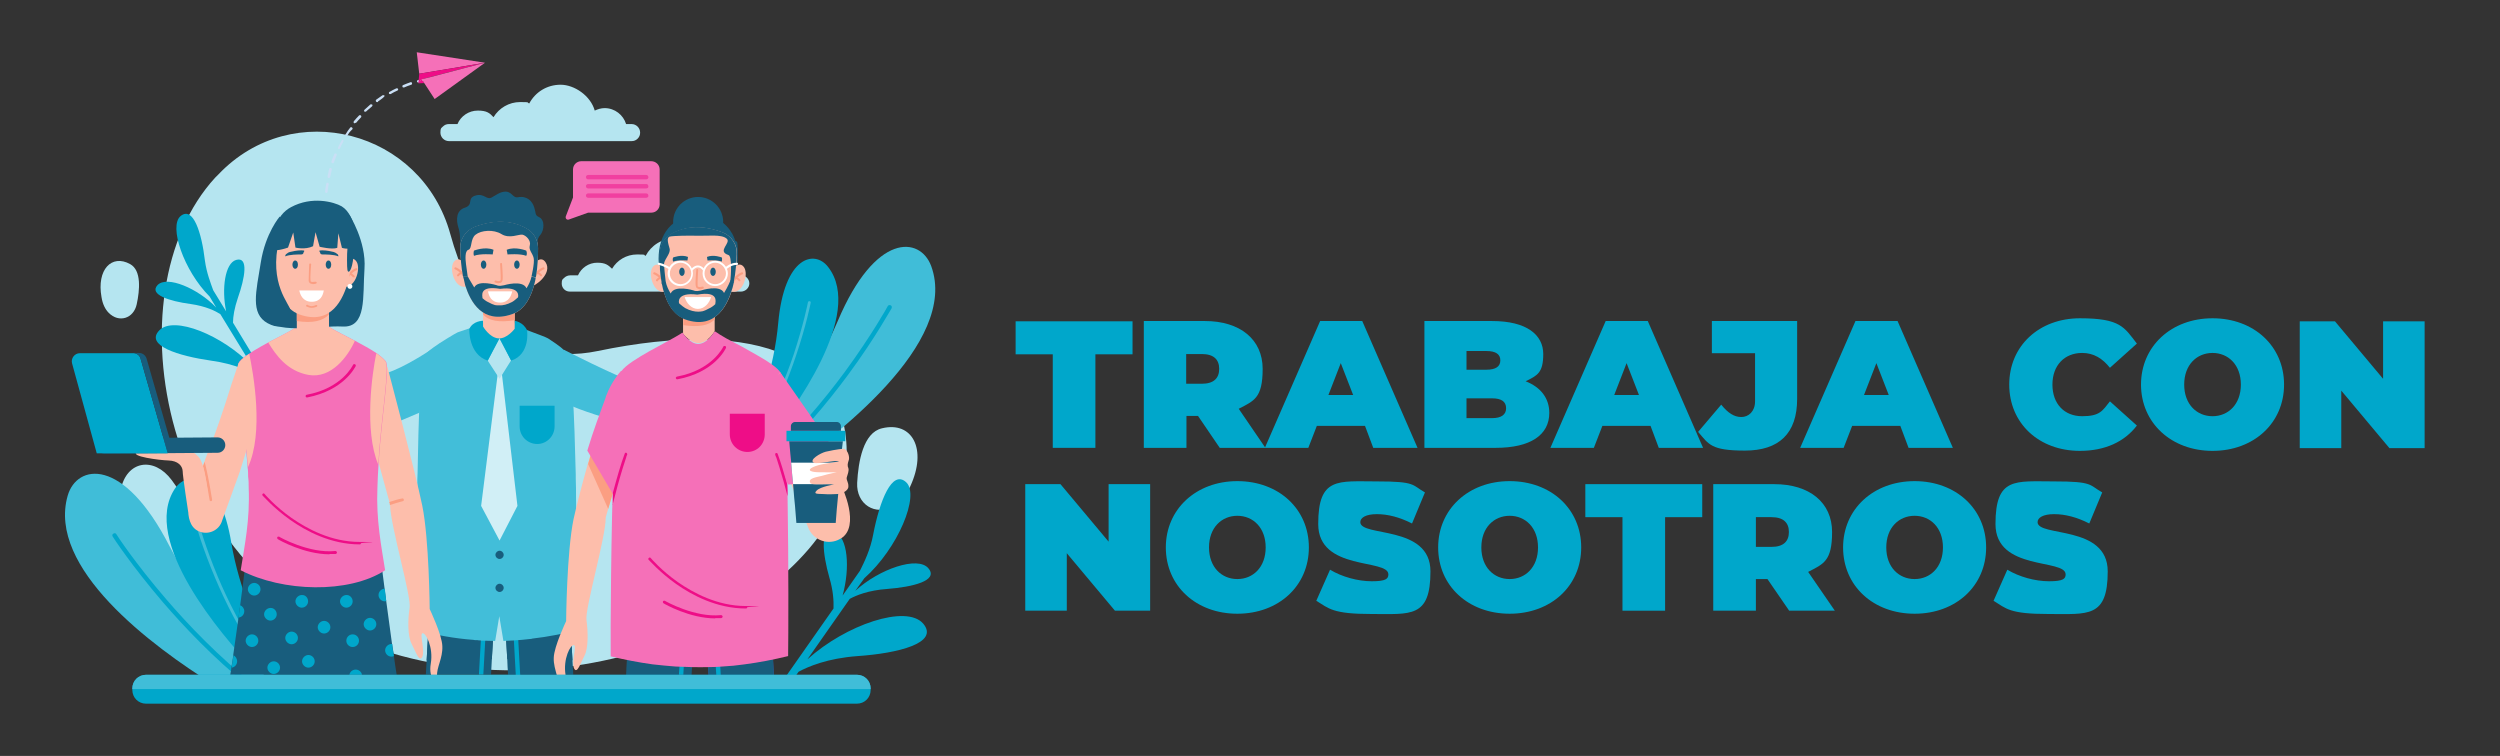<svg xmlns="http://www.w3.org/2000/svg" id="Capa_1" viewBox="0 0 908.8 274.8"><rect x="0" y="0" width="908.8" height="274.8" fill="#333333" stroke="none"/><defs><style>      .st0 {        fill: #ee0d87;      }      .st1 {        fill: #fff;      }      .st2 {        fill: #185d7d;      }      .st3 {        fill: #375bc7;      }      .st4 {        fill: #fb9e82;      }      .st5 {        fill: #b5e5f0;      }      .st6 {        fill: #42bed9;      }      .st7 {        fill: #f570b8;      }      .st8 {        fill: #00a7cb;      }      .st9 {        fill: #d1eff6;      }      .st10 {        fill: #fdbeab;      }      .st11 {        fill: #cadff5;      }      .st12 {        fill: #40bdd8;      }      .st13 {        opacity: .5;      }    </style></defs><g id="OBJECTS"><g><g><g><path class="st5" d="M163.7,85.1c-10.4-37.8-57.4-50-84.3-21.7-.4.4-.8.8-1.2,1.2-38.5,42-20.3,145.4,60.2,171.6,80.5,26.2,164.3-21.6,169-64.4,4.7-42.8-32.4-56.2-90.1-44.2-32.6,6.7-47.1-18.9-53.6-42.5h0Z"></path><path class="st5" d="M62.4,174.5c-6.5-8.7-16.4-7-18.5,3.5-.7,3.5-.6,7.8,1.2,13.2,6.7,20.5,20.3,26.2,27.2,13,4.3-8.1-3.4-21-9.9-29.7Z"></path><path class="st5" d="M311.6,175.5c-.4,7.8,6.6,12.3,13.3,8.4,2.2-1.3,4.3-3.5,6-7.1,6.3-13.6.7-23.8-10.3-21.1-6.8,1.6-8.6,12.1-9,19.8h0Z"></path><path class="st5" d="M49.7,110.6c-1.1,5.2-6.5,6.9-10.2,3.1-1.2-1.2-2.2-3.1-2.6-5.7-1.8-10,3.7-15.7,10.4-12,4.2,2.3,3.5,9.5,2.4,14.6Z"></path><path class="st5" d="M232.7,48.2c0,.9-.3,1.6-.9,2.2-.6.6-1.3.9-2.2.9h-66.4c-1.7,0-3.1-1.4-3.1-3.1s.3-1.6.9-2.2c.6-.6,1.3-.9,2.2-.9h3.1c1.2-2.9,4.1-4.9,7.4-4.9s4.3.9,5.7,2.4c2-3.3,5.6-5.5,9.7-5.5s2.2.2,3.3.5c2.2-4.1,6.4-6.8,11.4-6.8s10.9,4,12.4,9.4c1.1-.5,2.3-.9,3.6-.9,3.7,0,6.8,2.5,7.8,5.8h2c1.7,0,3.1,1.4,3.1,3.1Z"></path><path class="st5" d="M272.4,103c0,.8-.3,1.5-.9,2.1-.5.5-1.3.9-2.1.9h-62.3c-1.6,0-2.9-1.3-2.9-2.9s.3-1.5.9-2.1c.5-.5,1.3-.9,2.1-.9h2.9c1.2-2.7,3.9-4.6,7-4.6s4,.9,5.4,2.2c1.8-3.1,5.2-5.2,9.1-5.2s2.1.2,3.1.5c2-3.8,6-6.4,10.7-6.4s10.2,3.7,11.6,8.8c1-.5,2.2-.8,3.4-.8,3.5,0,6.4,2.3,7.3,5.5h1.9c1.4,0,2.8,1.3,2.8,2.9h0Z"></path></g><g><g><path class="st7" d="M239.8,61.6v12.7c0,1.7-1.4,3-3,3h-23l-7,2.5c-.7.3-1.4-.4-1.1-1.2l2.6-6.8v-10.2c0-1.7,1.4-3,3-3h25.4c1.7,0,3.1,1.3,3.1,3Z"></path><g class="st13"><path class="st0" d="M234.9,65.2h-21.1c-.5,0-.8-.4-.8-.8h0c0-.5.4-.8.8-.8h21.1c.5,0,.8.4.8.8h0c.1.4-.3.8-.8.8Z"></path><path class="st0" d="M234.9,68.5h-21.1c-.5,0-.8-.4-.8-.8h0c0-.5.4-.8.8-.8h21.1c.5,0,.8.4.8.8h0c.1.5-.3.8-.8.8Z"></path><path class="st0" d="M234.9,71.9h-21.1c-.5,0-.8-.4-.8-.8h0c0-.5.4-.8.8-.8h21.1c.5,0,.8.4.8.8h0c.1.4-.3.8-.8.8Z"></path></g></g><g><g><path class="st11" d="M151.9,30h.2c.8-.2,1.3-.3,1.3-.3.3,0,.4-.3.4-.5,0-.3-.3-.4-.5-.4,0,0-.5.1-1.4.3-.2.1-.4.3-.3.6,0,0,.2.3.3.3Z"></path><g><path class="st11" d="M124.8,51.5c-.4.8-.9,1.6-1.2,2.4,0,.2-.3.3-.5.3h0c-.2,0-.3-.4-.2-.6.4-.8.8-1.7,1.3-2.5,0-.2.4-.3.6-.2,0,0,.2.3,0,.6Z"></path><path class="st11" d="M122.4,56.4c-.3.8-.7,1.7-1,2.6,0,.2-.3.4-.6.3h0c-.2,0-.4-.3-.3-.6.3-.9.6-1.8,1-2.6,0-.2.4-.4.6-.3.3,0,.4.4.3.6Z"></path><path class="st11" d="M118.5,70.1c-.2,0-.4-.3-.3-.5,0-.9.3-1.9.4-2.8,0-.3.3-.4.5-.4.3,0,.4.3.4.5-.2.9-.3,1.8-.4,2.7,0,.4-.3.6-.6.5h0Z"></path><path class="st11" d="M120.3,61.1c.2,0,.4.3.3.6,0,.4-.2.8-.3,1.2,0,.5-.2,1-.3,1.4,0,.3-.3.4-.6.4h0c-.2,0-.4-.3-.3-.6,0-.5.2-1,.3-1.5,0-.4.2-.8.3-1.3,0-.2.4-.3.6-.2h0Z"></path><path class="st11" d="M126.2,49.1c0,.2-.3.3-.5.2h0c-.2,0-.3-.4,0-.6.5-.8,1-1.6,1.6-2.3.2-.2.4-.3.7,0,.2.2.3.4,0,.7-.7.6-1.3,1.4-1.7,2.2v-.2Z"></path><path class="st11" d="M149.5,30.8c-.9.3-1.7.6-2.6,1h-.3c-.1,0-.3-.1-.3-.3-.1-.2,0-.5.3-.6.9-.4,1.8-.7,2.6-1,.2-.1.5,0,.6.3,0,.3,0,.5-.3.6Z"></path><path class="st11" d="M142,34.2h-.3c-.1,0-.2,0-.3-.2s0-.5.2-.6c.8-.5,1.7-.9,2.5-1.3.2,0,.5,0,.6.2s0,.5-.2.6c-.9.4-1.7.8-2.5,1.3Z"></path><path class="st11" d="M133.1,40.6h-.6c-.2-.2-.2-.5,0-.7.7-.6,1.4-1.3,2.1-1.9.2-.2.5,0,.7,0,.2.2.1.5-.1.7-.7.6-1.4,1.2-2.1,1.8h0Z"></path><path class="st11" d="M137.4,37.1h-.4c0,0-.2,0-.3-.2-.2-.2-.1-.5.1-.7.8-.5,1.5-1.1,2.3-1.6h.6c.1.2.1.5-.1.6-.7.7-1.5,1.2-2.2,1.7v.2Z"></path><path class="st11" d="M129.4,44.6c-.1,0-.3.2-.5.2h-.2c-.2-.2-.2-.5-.1-.7.6-.7,1.2-1.4,1.9-2.1.2-.2.5-.2.7,0s.2.5,0,.7c-.6.6-1.2,1.3-1.8,2h0Z"></path></g></g><g><polygon class="st7" points="152.4 26.8 151.5 19 176.3 22.8 152.4 26.8"></polygon><polygon class="st0" points="176.3 22.8 153.4 28.8 153.3 28.8 152.1 30.3 152.4 26.8 176.3 22.8"></polygon><polygon class="st0" points="152.1 30.3 154.2 30.2 153.3 28.8 152.1 30.3"></polygon><polygon class="st7" points="156.2 28.1 153.3 28.8 158 36 176.3 22.8 156.2 28.1"></polygon></g></g></g><g><g><path class="st12" d="M99.8,249.3c-8.8-8.9-26.7-28.6-38.2-50.8-16.8-32.8-33.7-29.8-37-18.3-7.5,26.2,30.1,54.4,53.7,69.1h21.5Z"></path><path class="st8" d="M92.8,249.3c-13.3-10.5-24.6-22.4-32.4-31.5-11.3-13.1-18.1-23.5-18.1-23.6-.2-.4-.7-.5-1.1-.2-.4.2-.5.7-.2,1.1,0,.1,6.9,10.6,18.2,23.8,7.6,8.8,18.3,20.2,31.1,30.5h2.5Z"></path></g><g><path class="st8" d="M98.3,238.5c-3.9-7.9-11.4-24.3-14.2-41.1-4.1-25.1-15.8-26.7-20.5-19.8-12.7,19,17.7,54,27.4,64.3,0,0,7.3-3.4,7.3-3.4Z"></path><path class="st12" d="M95.6,239.7c-7.4-10.4-12.9-21.7-16.4-30-4.6-11-6.9-19.3-6.9-19.4,0-.3-.4-.5-.7-.4-.3.1-.5.4-.4.7,0,.1,2.3,8.4,7,19.5,3.5,8.3,9,19.6,16.4,30l1-.4h0Z"></path></g><g><path class="st12" d="M271.1,168.8c7.5-8.8,23.8-29.4,33.4-52,13.7-32.5,30-30.9,34-20.1,10.3,28-35.5,62.7-54.6,75.7l-12.8-3.6h0Z"></path><path class="st8" d="M275.6,170.1c13.2-11.6,24.1-24.9,31.5-34.9,9.8-13.4,15.6-23.8,15.6-23.9.2-.4.7-.5,1.1-.3s.5.7.3,1.1c-.1,0-5.8,10.6-15.7,24-7.3,9.9-18,23-31,34.5l-1.8-.5Z"></path></g><g><path class="st8" d="M272.3,157.7c3.2-7.8,9.2-24.1,10.6-40.3,2.2-24.3,13.2-26.7,18.1-20.4,13.5,17.2-13.1,52.8-21.6,63.4l-7.1-2.7Z"></path><path class="st12" d="M275,158.7c6.3-10.5,10.7-21.6,13.5-29.8,3.6-10.9,5.2-18.9,5.2-19,.1-.3.3-.5.6-.4.3,0,.5.3.4.6,0,0-1.6,8.2-5.3,19.1-2.7,8.2-7.2,19.4-13.5,29.9l-.9-.4h0Z"></path></g><path class="st8" d="M317.4,194.4c2.4-12.5,6.9-23.8,12-19.1s-3,24.1-15.2,34.9l-3.3,4.6c8.7-8,22.8-12.8,26.6-8.2,3.8,4.5-5.8,6.8-15,7.5-7,.5-11.4,2.4-13.6,3.6l-15.4,22c13.9-12.6,36-20.1,42.1-13,6,7.1-9.3,10.8-23.8,11.8-11,.8-18,3.8-21.5,5.7l-3.1,4.4c-.8-.4-1.7-.8-2.5-1.3l18.3-26.1c.1-2.7-.1-6.5-1.5-11.2-2.5-8.8-3.6-18.7,1.9-16.6,4.8,1.8,5.7,13,2.9,23.1l6.3-9c1.6-3.2,3.8-7.7,4.8-13.1h0Z"></path><path class="st8" d="M74.5,94.8c-1.2-10.3-4.3-19.9-8.8-16.3s1.1,19.9,10.5,29.3l2.4,4c-6.7-7-17.9-11.7-21.3-8.2-3.3,3.5,4.4,5.9,11.9,6.9,5.7.8,9.2,2.6,10.9,3.7l11.5,18.8c-10.6-11.1-28.4-18.4-33.7-12.9s7,9.3,18.8,11c8.9,1.2,14.5,4.1,17.2,5.8l2.3,3.7c.7-.3,1.4-.6,2.1-.9l-13.6-22.4c0-2.2.5-5.3,1.8-9.1,2.5-7.1,4-15.1-.7-13.7-4,1.2-5.3,10.4-3.6,18.7l-4.7-7.7c-.9-2.5-2.4-6.3-3-10.7h0Z"></path></g><g><g><path class="st2" d="M178.5,245.3c.1-2,.2-3.9.3-5.7.4-7.2.7-12.2.7-12.2h-2.8c0-.1-1.6-.2-1.6-.2l-19.2-.9s-.4,5.5-.8,13.6c-.1,1.7-.2,3.4-.3,5.3h23.7Z"></path><path class="st2" d="M176.7,227.3h2.8c0,.1-.3,5-.7,12.3-7.4.6-15.5.9-23.7.4.4-8.1.8-13.6.8-13.6l19.2.9h1.6,0Z"></path><path class="st8" d="M175.7,245.3c.4-7.7.8-14.3,1-18h-1.6c-.2,3.5-.6,10.2-1,17.9h1.6Z"></path></g><g><path class="st2" d="M184.7,245.3h23.7c-.1-1.8-.2-3.6-.3-5.3-.4-8.1-.8-13.6-.8-13.6l-19.2.9h-1.6c0,.1-2.8.2-2.8.2,0,0,.3,4.9.7,12.2,0,1.7.2,3.6.3,5.6h0Z"></path><path class="st2" d="M186.5,227.3h-2.8c0,.1.3,5,.7,12.3,7.4.6,15.5.9,23.7.4-.4-8.1-.8-13.6-.8-13.6l-19.2.9h-1.6,0Z"></path><path class="st8" d="M189.1,245.3c-.4-7.7-.8-14.4-1-18h-1.6c.2,3.7.6,10.3,1,18.1h1.6Z"></path></g><g><path class="st6" d="M210,223.7v5.3c-5.4,1.4-10.8,2.5-16.2,3.1-.1,0-.3,0-.4.1-.2,0-.5.1-.7.1h-.2c-.9.1-1.9.2-2.8.3-1.9.2-4.8.3-6.7.4l-1.5-9-1.5,9c-1.1,0-3.1-.1-4.2-.1s-.8,0-1.2-.1c-.4,0-.7,0-1.1-.1h-.5c-.3,0-.6,0-.9-.1-6.8-.5-13.6-1.7-20.4-3.6,0-2.7-.1-8.1-.1-15.2v-1.2c0-7.8,0-17.3.1-27.1v-9.3c0-1.4,0-2.8.1-4.2.3-19.5,1-37.4,2.2-41.9.1-.4.2-.7.4-.9.1-.2.3-.4.5-.6.2-.3.5-.5.8-.8,2.1-1.9,5.7-4.1,9.4-6.3.4-.2.9-.5,1.3-.7.1,0,10-3.4,10-3.4l10.4.7c1.2.7,11,4.1,12.2,4.8.4.2.7.4,1.1.7,2.8,1.8,5.2,3.6,6.3,5.2,1.5,2.2,2.4,22.1,2.9,43.7v1.5c.1,2.3.1,4.6.1,6.9s.1,4.5.1,6.8c.1,3.7.1,7.3.2,10.8v1.2c0,3.4.1,6.7.1,9.7v1.2c0,4.6.1,8.6.1,11.9h0v1.2h0Z"></path><g><g><polygon class="st9" points="182.1 133 188.1 183.9 181.6 196.5 174.9 183.9 181.3 133 182.1 133"></polygon><polygon class="st5" points="185.8 131 181.6 137.7 177.3 131.1 181.5 122.9 185.8 131"></polygon></g><path class="st8" d="M175.6,116.6s-3.7,0-5,3c0,0-.4,9.2,6.7,11.5l4.3-8.1c-.1,0-5.4-1.7-6-6.4Z"></path><path class="st8" d="M187.1,116.6s3.2.5,4.5,3.5c0,0,1.3,8.7-5.8,11l-4.2-8.1c-.1,0,4.9-1.7,5.5-6.4Z"></path></g><path class="st2" d="M183.1,201.7c0,.8-.7,1.5-1.5,1.5s-1.5-.7-1.5-1.5.7-1.5,1.5-1.5,1.5.7,1.5,1.5Z"></path><path class="st2" d="M183.1,213.7c0,.8-.7,1.5-1.5,1.5s-1.5-.7-1.5-1.5.7-1.5,1.5-1.5,1.5.7,1.5,1.5Z"></path><path class="st8" d="M195.3,161.4h0c-3.5,0-6.4-2.8-6.4-6.4v-7.5h12.7v7.5c0,3.5-2.8,6.4-6.3,6.4Z"></path></g><g><path class="st2" d="M167.3,91s.2-5.5-.5-7.7c-1.3-3.9-.7-6.9,2.2-7.8,3.3-1.1.6-3.4,3.8-4.4s4,1.7,5.9.7,2.6-1.8,4.5-2.1c2.9-.4,3.1,2.4,5.1,2,3.4-.6,5.2,1.5,5.9,3.7s.2,2.8,1.7,3.5c2.3,1,1.9,4.8.6,6.4-1.3,1.6-1.1,2.2-1.1,4.8.1,2.5-28.1.9-28.1.9h0Z"></path><g><path class="st10" d="M194.1,95.9s2.4-3.2,4.2-.6c2.8,4.2-4.2,9.1-5.2,8.7l1-8.1Z"></path><path class="st4" d="M194.1,101.6c.2,0,.3,0,.4-.3.7-2.4,3.2-3.4,3.2-3.4.2,0,.3-.3.2-.5s-.3-.3-.5-.2c-.1,0-2.9,1.1-3.7,3.9-.1.2.1.4.3.5h.1Z"></path><path class="st4" d="M196.7,100.4h.2c.2,0,.2-.3.1-.5,0,0-.5-.7-1.4-1.1-.2,0-.4,0-.5.2s0,.4.2.5c.7.3,1.1.8,1.1.9h.3,0Z"></path></g><g><path class="st10" d="M169.1,95.9s-2.4-3.2-4.2-.6c-1.8,2.7.7,10.6,5.2,8.7l-1-8.1Z"></path><path class="st4" d="M169,101.6c-.2,0-.3,0-.4-.3-.7-2.4-3.2-3.4-3.2-3.4-.2,0-.3-.3-.2-.5s.3-.3.5-.2c.1,0,2.9,1.1,3.7,3.9.1.2-.1.4-.3.5h-.1Z"></path><path class="st4" d="M166.5,100.4h-.2c-.2,0-.2-.3-.1-.5,0,0,.5-.7,1.4-1.1.2,0,.4,0,.5.2s0,.4-.2.5c-.7.3-1.1.8-1.1.9h-.3,0Z"></path></g><path class="st10" d="M175.6,110.8v7.9s2.3,4,5.5,4.3,6-3.5,6-3.5v-8.1s-11.5-.6-11.5-.6Z"></path><path class="st4" d="M175.6,110.8v3.5c2.1,2.4,5.9,3,11.5,2.1v-5.1l-11.5-.5Z"></path><path class="st10" d="M167.3,90.5c.1,3.1.4,6.9,1,9.9h0c.1.7.3,1.4.5,2.1.1.4.2.8.3,1.2,1.9,5.9,6.2,14.3,17.1,10.5,4.6-1.6,7-6.4,8.2-11.5.1-.3.1-.6.2-.9,0-.2.1-.4.1-.6v-.3h.1c.7-3.9.8-7.9.8-10.8-.1-2.9-1.6-5.6-4.2-7-6.8-3.9-14.1-2.4-18.8-.6-3.4,1.4-5.5,4.6-5.3,8.1h0Z"></path><path class="st2" d="M168.3,100.4h0c.1.3.5,1.7.8,3.3,1.9,5.9,6.2,14.3,17.1,10.5,4.6-1.6,7-6.4,8.2-11.5.1-.3.1-.6.2-.9,0-.2.1-.4.1-.6v-.3h.1l-1.6-.3c-.3,1.5-1,2.9-1.8,4.2-1.4-3.2-8.2-1.1-8.2-1.1h0c-.4,0-.8.2-1.3.2s-.9,0-1.3-.2c0,0-6.8-2.2-8.2.8-1.4-2.2-2.4-4.1-2.4-4.1h-1.7ZM181.8,105c7.8-1,6.5,3.1,6.5,3.1-.9.8-1.6,1.4-2.2,1.7-1.7.9-3.4,1.3-4.6,1.2-1.2,0-1.5.2-4.5-1.4-.5-.3-1.1-.7-1.6-1.2h0c0-.8-1.4-4.7,6.4-3.4h0Z"></path><path class="st2" d="M174.8,96.2c0,.8.4,1.5,1,1.5s1-.7,1-1.5-.4-1.5-1-1.5-1,.7-1,1.5Z"></path><path class="st2" d="M186.9,96.2c0,.8.4,1.5,1,1.5s1-.7,1-1.5-.4-1.5-1-1.5-1,.7-1,1.5Z"></path><path class="st2" d="M172.3,91.1s4-1.6,7.1-.3l-.3,1.7s-4.5-.4-6.8.5c-.2-.6-.2-1.2,0-1.9Z"></path><path class="st2" d="M191.3,91.1s-4-1.6-7.1-.3l.3,1.7s4.6-.4,6.8.5c.3-.5.3-1.2,0-1.9Z"></path><path class="st4" d="M181.4,103c-.6,0-1.3-.2-1.4-.3-.2,0-.3-.3-.2-.5s.3-.3.5-.2c.3,0,1.1.4,1.5,0,.1,0,.2,0,.2-.3.1-1.3-.2-5.7-.2-5.7,0-.2.1-.4.3-.4s.4,0,.4.3.4,4.5.2,5.9c-.1.5-.3.8-.5.9-.2.2-.5.2-.8.2h0Z"></path><path class="st1" d="M186.2,105.9c-.3,1.4-1.2,4.1-4.4,4.1s-4.1-2.4-4.4-4.1h8.8,0Z"></path><path class="st2" d="M167.3,90.5c.1,3.1.4,6.9,1,9.9h1.7s-.4-2.7-.6-4.4c-.2-1.7-.5-4.8.9-5.2,1.4-.4.6-4,2.6-5.5,2-1.6,6.5-2,9.4-.2s6.3,0,7.6.2c1.4.3,3.2,2.2,2.7,3.9-.5,1.7,1,2.8,1.4,4.6.4,1.8-.8,6.7-.8,6.7l1.6.3c.7-3.9.8-7.9.8-10.8-.1-2.9-1.6-5.6-4.2-7-6.8-3.9-14.1-2.4-18.8-.6-3.4,1.4-5.5,4.6-5.3,8.1h0Z"></path></g><path class="st6" d="M156.7,127.1s-9.8,6.6-16.2,8.5l4.2,17.7s.6-.2,7.8-3.3l4.2-22.9Z"></path><path class="st6" d="M204.9,127.1s18.8,9.6,25.1,11.6c-2.4,4.4-4,8.4-6,14.3,0,0-9-2.4-16.2-5.4l-2.9-20.5h0Z"></path></g><g><g><g><path class="st3" d="M281.3,245.4c-.3-6.6-.6-10.9-.6-10.9l-19.3.9h-1.6c0,.1-2.8.2-2.8.2,0,0,.2,3.9.6,9.8h23.7,0Z"></path><path class="st2" d="M281.3,245.4c-.3-6.6-.6-10.9-.6-10.9l-19.3.9h-1.6c0,.1-2.8.2-2.8.2,0,0,.2,3.9.6,9.8h23.7,0Z"></path><path class="st8" d="M262,245.4c-.2-4.2-.4-7.7-.6-10h-1.6c.1,2.4.3,5.9.6,10.1h1.6Z"></path></g><g><path class="st2" d="M251.4,245.4c.3-5.9.6-9.8.6-9.8h-3.1c0-.1-1.6-.2-1.6-.2l-19.1-.8s-.2,3.3-.5,8.5c0,.7-.1,1.5-.1,2.3h23.8Z"></path><path class="st8" d="M248.4,245.4c.2-4.2.4-7.7.6-10h-1.6c-.1,2.2-.3,5.7-.6,9.9h1.6Z"></path></g><g><path class="st2" d="M239.4,94.1c0,8.7,5.4,14.7,14,14.7s14.8-6.4,14.8-15.1-.4-4.6-1.1-6.6c0,0-.1-.2-.1-.4-.1-.2-.2-.5-.3-.7-.2-.3-.3-.7-.5-1-2.3-4.1-6.3-6.7-11.8-6.7-10.5,0-15,7.1-15,15.8h0Z"></path><path class="st2" d="M244.7,80.7c0,5,4.1,9.1,9.1,9.1s9.1-4.1,9.1-9.1-4.1-9.1-9.1-9.1-9.1,4-9.1,9.1h0Z"></path><g><path class="st10" d="M241.4,97.8s-2.4-3.2-4.2-.6c-1.8,2.7.7,10.5,5.1,8.6l-.9-8h0Z"></path><path class="st4" d="M241.3,103.4c-.2,0-.3,0-.4-.3-.7-2.4-3.2-3.4-3.2-3.4-.2,0-.3-.3-.2-.5s.3-.3.5-.2c.1,0,2.9,1.1,3.7,3.9.1.2-.1.4-.3.5h-.1Z"></path><path class="st4" d="M238.8,102.2c0,0-.1,0-.2,0-.2,0-.2-.3-.1-.5,0,0,.5-.7,1.4-1.1.2,0,.4,0,.5.2s0,.4-.2.5c-.7.3-1.1.8-1.1.8,0,.2-.2.2-.3.2h0Z"></path></g><g><path class="st10" d="M266.3,97.8s2.4-3.2,4.2-.6c1.8,2.7-.7,10.5-5.1,8.6l.9-8Z"></path><path class="st4" d="M266.3,103.4c.2,0,.3,0,.4-.3.7-2.4,3.2-3.4,3.2-3.4.2,0,.3-.3.2-.5-.1-.2-.3-.3-.5-.2-.1,0-2.9,1.1-3.7,3.9-.1.2.1.4.3.5h.1Z"></path><path class="st4" d="M268.8,102.2c0,0,.1,0,.2,0,.2,0,.2-.3.1-.5,0,0-.5-.7-1.4-1.1-.2,0-.4,0-.5.2s0,.4.2.5c.7.3,1.1.8,1.1.8,0,.2.2.2.3.2h0Z"></path></g><path class="st10" d="M259.8,112.6v7.8s-2.3,4-5.5,4.3c-3.2.3-6-3.4-6-3.4v-8.1s11.5-.6,11.5-.6Z"></path><path class="st4" d="M259.8,112.6v3.5c-2.1,2.3-5.9,2.9-11.4,2.1v-5l11.4-.6Z"></path><path class="st10" d="M239.9,94.4v2.8h0v.7c.1,1.5.3,3.1.6,4.7h0c0,.4.1.6.2.9,1.1,5.5,3.5,10.7,8.4,12.5,11.5,4.1,15.6-5.8,17.3-11.5.1-.5.3-1.1.4-1.7,0,0,.1-.3.1-.4h0c.6-3.1.9-6.8,1-9.8h0c.2-3.6-1.9-6.8-5.2-8.1-4.7-1.8-11.9-3.3-18.7.6-2.5,1.4-4.1,4.1-4.1,7v2.3h0Z"></path><path class="st2" d="M240.5,102.7h0c1.1,5.9,3.4,11.5,8.5,13.4,11.5,4.1,15.6-5.8,17.3-11.5.2-.6.3-1.4.5-2.1h0l-1.2-.7s-1,2.5-2.4,4.7c-1.4-3.2-8.4-.9-8.4-.9-.4,0-.9.2-1.3.2s-.9,0-1.3-.2h0s-7-2.2-8.4,1.1c-.8-1.3-1.5-2.8-1.8-4.3l-1.5.3h0ZM253.5,107.1c7.9-1.4,6.6,2.6,6.5,3.5h0c-.5.5-1.1.9-1.6,1.2-3.1,1.7-3.4,1.4-4.6,1.5-1.2,0-2.9-.3-4.7-1.3-.5-.3-1.3-.9-2.2-1.7-.1,0-1.3-4.2,6.6-3.2Z"></path><path class="st2" d="M248.9,98.8c0,.8-.4,1.5-1,1.5s-1-.7-1-1.5.4-1.5,1-1.5,1,.7,1,1.5Z"></path><path class="st2" d="M260.2,98.8c0,.8-.4,1.5-1,1.5s-1-.7-1-1.5.4-1.5,1-1.5,1,.7,1,1.5Z"></path><path class="st2" d="M262.4,93.6s-3-1.2-5.4-.2l.2,1.3s3.4-.3,5.2.4c0-.5.2-1,0-1.5h0Z"></path><path class="st2" d="M244.7,93.6s3-1.2,5.4-.2l-.2,1.3s-3.4-.3-5.2.4c-.2-.5-.2-1,0-1.5Z"></path><path class="st4" d="M254.3,105.2c.6,0,1.2-.2,1.3-.3.2,0,.3-.3.2-.5s-.3-.3-.5-.2c-.3,0-1.1.3-1.5,0-.1,0-.2,0-.2-.3-.1-1.3.2-5.6.2-5.7,0-.2-.1-.4-.3-.4s-.4,0-.4.3-.4,4.5-.2,5.8c.1.5.3.8.5.9.3.2.6.3.9.3h0Z"></path><path class="st1" d="M248.9,108c.6,2.1,2.4,4.3,4.8,4.3s4.2-2.2,4.8-4.3h-9.6Z"></path><path class="st2" d="M239.9,94.4v2.8h0v.7c.1,1.5.3,3.1.6,4.7h0c0,.4.1.6.2.9l1.3-1c-.1-.8-.7-6.3-.6-6.8.4-1.8,2.5-3.7,2-5.4-.5-1.7-1.2-4,.1-4.3s6.9-.4,10.3-.3,8.4-.6,10.3,1c2,1.5-3.7,4.6.7,6,1.4.4.9,7.7.7,9.4l1.2.6s.1-.3.1-.4h0c.6-3.1.9-6.8,1-9.8h0c.2-3.6-1.9-6.8-5.2-8.1-4.7-1.8-11.9-3.3-18.7.6-2.5,1.4-4.1,4.1-4.1,7v2.4h0Z"></path></g><g><path class="st7" d="M260,120.5c1,.7,2.2,1.5,4,2.5s1.9,1,3,1.6c1.6.8,3.3,1.7,5,2.7h0c2.5,1.4,5,2.8,7,4.1s3.7,2.6,4.5,3.7c1.2,1.6,1.9,12,2.4,25.6,0,.5,0,1,.1,1.5v1.7c0,1.5.1,3.1.1,4.7v1.8c0,2,.1,3.9.1,6s.1,2.8.1,4.2c.4,24.3.3,50.7.2,57.9-5.3,1.3-10.5,2.3-15.8,3h0c-1.4.2-2.7.3-4.1.5-.5,0-.9.1-1.4.1-2.5.2-4.9.4-7.4.4-4.1.1-8.1,0-12.2-.2-2.8-.2-5.6-.5-8.4-.8-5.1-.7-10.2-1.7-15.2-2.9-.1-8.6.1-45.1,1.1-72.5v-1.3c.6-15.8,1.5-28.2,2.8-29.9,1.5-2.1,5.7-4.7,10.1-7.2,1.8-1,3.6-2,5.3-2.9,2.8-1.5,5.3-2.9,6.8-3.9h0s2.8,4.4,6,4.1c2.9-.2,5.1-3.7,5.5-4.3l.4-.2h0Z"></path><path class="st0" d="M271.1,221.2h0c-10.6,0-19.6-4.9-25.3-8.9-6.2-4.4-9.9-8.8-10-8.8-.2-.2-.2-.5.1-.7.2-.2.5-.2.7.1,0,0,3.7,4.4,9.8,8.7,5.6,3.9,14.4,8.7,24.7,8.7s.5.2.5.5-.2.4-.5.4Z"></path><path class="st0" d="M260,224.8c-9.2,0-18.4-5.2-18.8-5.5-.2-.1-.3-.5-.2-.7s.5-.3.7-.2c.1.1,10.9,6.2,20.4,5.2.3,0,.5.2.6.5,0,.3-.2.5-.5.6h-2.2Z"></path><path class="st0" d="M246.2,137.9c-.2,0-.5-.2-.5-.4-.1-.3.1-.5.4-.6,12.9-2.4,16.8-10.8,16.8-10.8.1-.3.4-.4.7-.3.3,0,.4.4.3.7-.2.4-4.2,8.9-17.7,11.4.1,0,0,0,0,0h0Z"></path><path class="st0" d="M271.7,164.3h0c-3.5,0-6.4-2.8-6.4-6.4v-7.5h12.7v7.5c0,3.6-2.8,6.4-6.3,6.4h0Z"></path></g><g><g><path class="st10" d="M205.6,245.4h0c-1-5.9,1.8-11.1,3-10.9,1.2.2-1,6.3.1,8.5s2.4-2.1,3.8-4.7c1.4-2.7,1.3-8.6.7-12.9-.6-4.2,7-29.9,7-37.3l.9-3.2,3.4-11.5,5.3-18.1s-3.2-13.7-8.6-12.5c0,0-2.9,9.5-5.9,20.3-.5,1.8-1,3.7-1.6,5.5-2.2,7.8-4.2,15.5-5.2,20.1-2.5,12.1-2.7,37.1-2.7,37.1,0,0-4.4,9.2-4.5,13.3-.1,2.3.6,4.4,1.1,6.3h3.2Z"></path><path class="st4" d="M213.8,168.7l7.3,16.3,3.4-11.5-9.2-10.3c-.4,1.8-1,3.6-1.5,5.5Z"></path></g><path class="st7" d="M213.5,163.8c3.2,5.5,6.5,11,9.7,16.5,1.1-3.6,2.2-7,3.2-10.2h0c.4-1.3.8-2.5,1.2-3.7h0c.1-.5.3-.9.4-1.3h0c1.6-4.7,2.8-8.4,3.1-10.6.9-5.9-1.2-16.2-4.5-19.2l-.4-.3c-.2-.1-.3-.3-.5-.1-1.1,1.1-3.8,4.9-5.1,8.4-.2.4-.4.9-.5,1.4-1.9,5.2-4.4,11.8-6.6,19.1h0Z"></path></g><path class="st0" d="M222.7,183.5c1.1-4.4,2.4-9.2,3.7-13.4h0c.4-1.3.8-2.5,1.2-3.7h0c.1-.5.2-.8.4-1.1v-.2h0c0-.2-.1-.4-.3-.5-.3-.1-.5,0-.6.3-1.4,3.7-2.9,9-4.3,14.2v4.4h0Z"></path><path class="st0" d="M281.8,165.1h0v.2c.1.3.2.7.4,1h0c.4,1.2.8,2.5,1.2,3.8h0c1,3.2,2,6.8,2.9,10.3,0-1.4,0-2.8-.1-4.2-1.2-4.2-2.4-8.3-3.5-11.2-.1-.3-.4-.4-.6-.3-.2,0-.3.2-.3.4Z"></path><g><path class="st10" d="M305.9,176.6h0c-2.8-6-22.3-41.2-22.3-41.2-3.7,2.2,2.5,36.7,2.5,36.7l7.7,19.7c1.8,4.6,7.3,6.6,11.6,4.1.1,0,.1-.1.2-.1,7.5-4.4.3-19.2.3-19.2h0Z"></path><path class="st7" d="M283.7,135.4l17.9,25.7s-7.1,15.6-15.3,15c0,0-10.1-35.5-2.6-40.7Z"></path><g><polygon class="st2" points="306.4 160.4 306.1 163 305.7 167.4 305.7 168.2 305.4 172 305 176 305 176.2 304.6 180.8 304.2 185 303.8 190.1 289.5 190.1 289.4 188.9 289 183.9 288.7 180.9 288.3 176 288.3 175.9 288 172.9 287.6 168.2 287.6 167.9 287.3 164.9 286.9 160.4 306.4 160.4"></polygon><polygon class="st1" points="305.7 168.2 305.4 172 305 176 288.3 176 288.3 175.9 288 172.9 287.6 168.2 305.7 168.2"></polygon><g><rect class="st8" x="285.9" y="156.6" width="21.4" height="3.8"></rect><path class="st2" d="M305.7,156.6h-18.2v-1.7c0-.8.7-1.5,1.5-1.5h15.2c.8,0,1.5.7,1.5,1.5v1.7Z"></path></g></g><path class="st10" d="M306.8,163.1s-2.7.2-6.6,1.1c-2,.5-6.2,3-4.4,4,1.4.7,7.9-1.1,9.2-.5,0,0-3.1.6-5.7,1-2.4.4-6,1.7-4.6,2.5,1.3.7,4.7.4,5.9.5h3.6s-2.5.4-5.5,1.3c-1.4.4-5.3.8-4.1,2.6.6.9,5.9.2,8.6.5,0,0-4.9.8-6.3,2.2s.4,1.2,2.4,1.3c2.6.2,3.3,0,4.9,0s4.2-1.1,4.2-2.7c.1-1.6-.8-2.3-.6-3.3.3-1,.9-2.5.6-3.4-.4-.9-.3-1.6.1-2.8.5-1-.2-3.8-1.7-4.3h0Z"></path></g></g><g><path class="st1" d="M255.4,99.4c0-2.6,2.1-4.6,4.6-4.6s4.6,2.1,4.6,4.6-2.1,4.6-4.6,4.6-4.6-2-4.6-4.6ZM256.1,99.4c0,2.2,1.8,3.9,3.9,3.9s3.9-1.8,3.9-3.9-1.8-3.9-3.9-3.9-3.9,1.7-3.9,3.9Z"></path><path class="st1" d="M242.7,99.4c0-2.6,2.1-4.6,4.6-4.6s4.6,2.1,4.6,4.6-2.1,4.6-4.6,4.6-4.6-2-4.6-4.6ZM243.5,99.4c0,2.2,1.8,3.9,3.9,3.9s3.9-1.8,3.9-3.9-1.8-3.9-3.9-3.9-3.9,1.7-3.9,3.9Z"></path><path class="st1" d="M268.3,95.9c0-.2-.2-.4-.4-.4-2.5,0-4.3,1.7-4.3,1.8-.1,0-.1.4,0,.5s.2,0,.3,0h.3s1.6-1.6,3.8-1.5c.2,0,.3-.2.3-.4h0Z"></path><path class="st1" d="M243.6,97.2c-.1,0-2-1.3-4.1-1.7-.2,0-.4,0-.4.4h0c0,.2.1.3.3.4,2,.4,3.8,1.6,3.9,1.6h.2c0,0,.2,0,.3-.2,0-.2,0-.4-.2-.6h0Z"></path><path class="st1" d="M251.7,98.4s.9-1.2,2-1.2,1.9,1.2,1.9,1.2l.6-.4s-1-1.5-2.5-1.5-2.5,1.4-2.6,1.5l.6.4h0Z"></path></g></g><g><g><path class="st10" d="M132.4,149.2l9.2,33.4.2.6v.5c.3,8.1,7.8,33.1,7.1,37.3-.7,4.3-.7,10.3.7,13,1.4,2.6,2.8,7,3.9,4.8,1.1-2.2-1.1-8.5.1-8.6,1.2-.2,4,5.1,3,11s2.5,7.4,2.3,4.5c-.3-2.9,2.1-6.4,1.9-10.8-.1-4.1-4.6-13.5-4.6-13.5,0,0-.2-25.4-2.7-37.6s-12.7-50.5-12.7-50.5c-5.7,6-8.4,15.9-8.4,15.9h0Z"></path><path class="st4" d="M141.5,182.5l.2.6v.5c1.8-.6,3.5-1.1,4.7-1.4.3-.1.5-.3.4-.6s-.3-.5-.6-.4c-1.2.2-2.9.7-4.7,1.3h0Z"></path></g><g><g><path class="st2" d="M144.2,245.3c-.4-2.3-.7-4.5-1-6.8-.2-1.5-.4-3-.7-4.5-.8-5.7-1.5-11-2.1-15.5-.2-1.7-.4-3.2-.6-4.6-.6-4.4-.9-7.2-.9-7.2l-24.9.9-25-.9s-.6,5.5-1.7,13.4c-.2,1.4-.4,3-.6,4.5-.6,4.1-1.2,8.7-1.9,13.4v.2c-.2,1.5-.4,2.9-.7,4.4h0c0,1-.3,1.8-.4,2.7h60.5Z"></path><g><path class="st8" d="M94.7,214.2c0,1.3-1.1,2.3-2.3,2.3s-2.3-1.1-2.3-2.3,1.1-2.3,2.3-2.3,2.3,1,2.3,2.3Z"></path><path class="st8" d="M100.6,223.3c0,1.3-1.1,2.3-2.3,2.3s-2.3-1.1-2.3-2.3,1.1-2.3,2.3-2.3c1.2-.1,2.3,1,2.3,2.3Z"></path><path class="st8" d="M112,218.6c0,1.3-1.1,2.3-2.3,2.3s-2.3-1.1-2.3-2.3,1.1-2.3,2.3-2.3c1.3-.1,2.3,1,2.3,2.3Z"></path><path class="st8" d="M93.9,232.9c0,1.3-1.1,2.3-2.3,2.3s-2.3-1.1-2.3-2.3,1.1-2.3,2.3-2.3,2.3,1,2.3,2.3Z"></path><path class="st8" d="M108.3,231.9c0,1.3-1.1,2.3-2.3,2.3s-2.3-1.1-2.3-2.3,1.1-2.3,2.3-2.3,2.3,1,2.3,2.3Z"></path><path class="st8" d="M88.8,222.2c0,1.2-.9,2.2-2.1,2.3.2-1.6.4-3.1.6-4.5.9.4,1.5,1.2,1.5,2.2Z"></path><path class="st8" d="M131.6,245.3c-.2-1.1-1.2-1.9-2.3-1.9s-2.1.8-2.3,1.9h4.6Z"></path><circle class="st8" cx="128.2" cy="232.9" r="2.3"></circle><path class="st8" d="M143.2,238.5c-.3.1-.6.2-.9.2-1.3,0-2.3-1.1-2.3-2.3s1.1-2.3,2.3-2.3h.3c0,1.4.4,2.9.6,4.4h0Z"></path><path class="st8" d="M86.2,240.4c0,1.2-.9,2.2-2,2.3h0c.2-1.6.4-3,.7-4.5.7.4,1.3,1.2,1.3,2.2Z"></path><path class="st8" d="M101.8,242.7c0,1.3-1.1,2.3-2.3,2.3s-2.3-1.1-2.3-2.3,1.1-2.3,2.3-2.3,2.3,1,2.3,2.3Z"></path><path class="st8" d="M114.4,240.4c0,1.3-1.1,2.3-2.3,2.3s-2.3-1.1-2.3-2.3,1.1-2.3,2.3-2.3,2.3,1,2.3,2.3Z"></path><path class="st8" d="M120.1,228c0,1.3-1.1,2.3-2.3,2.3s-2.3-1.1-2.3-2.3,1.1-2.3,2.3-2.3,2.3,1,2.3,2.3Z"></path><path class="st8" d="M140.4,218.5c-.2,0-.3.1-.5.1-1.3,0-2.3-1.1-2.3-2.3s1-2.3,2.3-2.3c.1,1.3.3,2.8.5,4.5Z"></path><path class="st8" d="M128.2,218.6c0,1.3-1.1,2.3-2.3,2.3s-2.3-1.1-2.3-2.3,1.1-2.3,2.3-2.3c1.2-.1,2.3,1,2.3,2.3Z"></path><path class="st8" d="M136.8,226.9c0,1.3-1.1,2.3-2.3,2.3s-2.3-1.1-2.3-2.3,1.1-2.3,2.3-2.3,2.3,1,2.3,2.3Z"></path></g></g><path class="st7" d="M140,207.3c-13.2,8.6-37.3,7.9-52.5,0,1.4-9,3.4-18.1,2.9-30.1,0-1.3,0-2.6-.2-3.9,0-1.1,0-2.2-.2-3.4-1.3-20-4.7-36.3-3-38.4.7-.9,2-1.9,3.5-2.9.6-.4,1.2-.8,1.9-1.2,1.6-1,3.3-1.9,5.1-2.9,4.2-2.2,8.4-4.3,10.5-5.7,2.1.9,3.8,1.4,5.6,1.4h.4c1.8,0,3.5-.5,5.6-1.4,2,1.3,5.7,3.1,9.5,5.1,2.8,1.5,5.6,3,7.8,4.5,1.4,1,2.6,2,3.3,2.9.8,1,.5,5.6-.2,12.4-.7,6.7-1.8,15.5-2.4,25.2-.2,2.7-.3,5.5-.4,8.3-.5,12,1.4,21.1,2.8,30.1h0Z"></path><path class="st0" d="M130.8,197.9h0c-10.6,0-19.6-4.9-25.3-8.9-6.2-4.4-9.9-8.8-10-8.8-.2-.2-.2-.5,0-.7s.5-.2.7.1c0,0,3.7,4.4,9.8,8.7,5.6,3.9,14.4,8.7,24.7,8.7s.5.2.5.5-.2.4-.5.4h.1Z"></path><path class="st0" d="M119.8,201.5c-9.2,0-18.4-5.2-18.8-5.5-.2-.1-.3-.5-.2-.7,0-.2.5-.3.7-.2,0,.1,10.9,6.2,20.4,5.2.3,0,.5.2.6.5,0,.3-.2.5-.5.6h-2.2Z"></path><path class="st0" d="M111.6,144.5c-.2,0-.5-.2-.5-.4,0-.3,0-.5.4-.6,12.9-2.4,16.8-10.8,16.8-10.8.1-.3.4-.4.7-.3.3.1.4.4.3.7-.2.3-4.2,8.8-17.7,11.4h0Z"></path><path class="st10" d="M129,123.9c-2.6,5.8-8.6,13.8-16.8,12.4-7.9-1.4-12-7.4-14.7-11.8,4.2-2.2,8.4-4.3,10.5-5.7,2.1.9,3.8,1.4,5.6,1.4h.4c1.8,0,3.5-.5,5.6-1.4,1.9,1.3,5.6,3.1,9.4,5.1Z"></path></g><path class="st8" d="M113.9,120.4h-.2.2Z"></path><g><path class="st2" d="M127,78.1s6.2,9.6,5.5,19.6.9,21.5-8,21c-8.9-.5-24.9,3.6-30-4.2-5-7.7,32.5-36.4,32.5-36.4Z"></path><g><g><path class="st4" d="M100.8,95.7s-2.5-3.3-4.3-.6c-1.8,2.7.8,10.8,5.3,8.8,0,0-1-8.2-1-8.2Z"></path><path class="st0" d="M100.7,101.4c-.2,0-.3,0-.4-.3-.7-2.5-3.3-3.5-3.3-3.5-.2,0-.3-.3-.2-.5,0-.2.3-.3.5-.2,0,0,3,1.1,3.8,4,0,.2,0,.4-.3.5q-.2,0,0,0h0Z"></path><path class="st0" d="M98.1,100.2s0,0-.2,0c-.2,0-.2-.3,0-.5,0,0,.5-.7,1.4-1.1.2,0,.4,0,.5.2s0,.4-.2.5c-.7.3-1.1.9-1.1.9h-.4Z"></path></g><g><path class="st10" d="M125.3,95.7s2.5-3.3,4.3-.6c1.8,2.7-.8,10.8-5.3,8.8,0,0,1-8.2,1-8.2Z"></path><path class="st4" d="M126,102c.2,0,.3,0,.4-.3.7-2.5,3.3-3.5,3.3-3.5.2,0,.3-.3.2-.5s-.3-.3-.5-.2c-.1,0-3,1.1-3.8,4,0,.2,0,.4.3.5h.1Z"></path><path class="st4" d="M128.6,100.8c0,0,.1,0,.2,0,.2,0,.2-.3.1-.5,0,0-.5-.7-1.4-1.1-.2,0-.4,0-.5.2s0,.4.2.5c.7.3,1.1.9,1.1.9h.3Z"></path></g><path class="st10" d="M119.6,110.8v8s-2.4,4.1-5.6,4.4-6.1-3.5-6.1-3.5v-8.3l11.7-.6Z"></path><path class="st4" d="M119.6,110.8v3.5c-2.2,2.4-6,3.3-11.7,2.4v-5.4l11.7-.5Z"></path><path class="st10" d="M128,90.2c0,3.1-.4,7-1,10.1,0,.8-.3,1.5-.5,2.2-1.7,5.9-5.9,16-17.7,11.8-5.2-1.9-7.6-7.7-8.7-13.6-.7-4-.8-8.1-.8-10.9s1.7-5.7,4.2-7.1c7-3.9,14.3-2.5,19.1-.6,3.4,1.2,5.6,4.5,5.4,8.1Z"></path><path class="st2" d="M108.3,96.2c0,.9-.4,1.5-1,1.5s-1-.7-1-1.5.4-1.5,1-1.5,1,.6,1,1.5Z"></path><path class="st2" d="M120.4,96.2c0,.9-.4,1.5-1,1.5s-1-.7-1-1.5.4-1.5,1-1.5,1,.6,1,1.5Z"></path><path class="st2" d="M105.4,91.6c.8-.2,2.5-.6,4.2-.6s.8.4.7.9h0c0,.4-.4.6-.8.6-1.2,0-4.3,0-5.8.7,0-.3,0-.5.3-.8.5-.4.9-.7,1.4-.8Z"></path><path class="st2" d="M121.3,91.6c-.8-.2-2.5-.6-4.2-.6s-.8.4-.7.9h0c0,.4.4.6.8.6,1.2,0,4.3,0,5.8.7,0-.3,0-.5-.3-.8-.5-.4-1-.7-1.4-.8Z"></path><path class="st4" d="M113.6,103.2c-.3,0-.6,0-.8-.2-.2,0-.5-.4-.6-.9,0-1.4.2-5.8.2-6s.2-.4.4-.3c.2,0,.4.2.3.4,0,0-.4,4.5-.2,5.8,0,.2,0,.3.2.4.4.2,1.2,0,1.5,0s.4,0,.5.2,0,.4-.2.5c0,0-.6.2-1.3.2h0Z"></path><path class="st1" d="M108.8,105.6c.3,1.4,1.2,4.1,4.5,4.1s4.1-2.4,4.4-4.1h-8.9Z"></path><path class="st4" d="M113.2,111.9c-.9,0-1.7-.5-1.8-.5-.2,0-.2-.3,0-.5s.3-.2.5,0h0s.7.4,1.4.4,1.5-.4,1.5-.4h.5v.5s-.9.5-1.9.5h-.2Z"></path></g><path class="st2" d="M129.5,89.6c-.1.3-.5.6-.9.7,0,.8-.1,1.8-.1,2.8-.5,5.5-1.9,6.5-2.2,5.1-.2-.9-.2-6.1,0-7.8-1.1,0-2-.3-2-.3l-1.3-5.3-.4,5.3c-1.9.7-6.4-.4-6.4-.4l-1.5-5.3-.9,5.1c-2.9,1.4-6.4.5-6.4.5l-.8-5.5-1.9,5.5s-6.1,2.2-6.2,0c0-1.3.9-4.9,1.7-7.7.9-3,2.9-5.6,5.6-7,7.6-4.1,15.6-1.9,18.4-.3,5.7,3.5,5.4,14.6,5.4,14.6h0Z"></path><path class="st2" d="M101.7,78.7s-5.2,6-6.9,16.7c-1.7,10.7-3.9,18.6,2.5,22.1,7,3.8,8.3-2.7,8.2-4.8,0-2.1-8-9.3-4-25.7,1.3-5.3.2-8.3.2-8.3h0Z"></path><path class="st1" d="M128.1,104.1c0,.5-.4.9-.9.9s-.9-.4-.9-.9.4-.9.9-.9.9.4.9.9Z"></path></g><path class="st10" d="M90.1,169.9c-1.3-20-4.7-36.3-3-38.4.7-.9,2-1.9,3.5-2.9,1.5,7.1,5.4,28.8-.5,41.3h0Z"></path><path class="st10" d="M139.9,143.7c-.7,6.7-1.8,15.5-2.4,25.2-5.2-12.5-2.2-33.3-.7-40.5,1.4,1,2.6,2,3.3,2.9.8,1,.5,5.6-.2,12.4h0Z"></path><g><g><path class="st10" d="M93,152.8l-5.8,18.6-6.4,17.7c-1,3.7-5.1,5.6-8.6,4,0,0,0-.1-.2-.1-6-2.9-2.7-14.7-2.7-14.7h1.1c.5-1.4,1.7-4.7,3.3-8.9.2-.5.4-1,.6-1.6.3-.9.7-1.8,1-2.7.5-1.3,1-2.7,1.6-4.1,3.9-10.2,7.2-21.2,7.2-21.2l2.7-8s6.2,21,6.2,21Z"></path><path class="st4" d="M76.7,182.2h0c-.3,0-.5-.2-.5-.4-.9-5.6-1.8-9.8-2.4-12.3.2-.5.4-1,.6-1.6.6,2.2,1.6,6.9,2.7,13.7,0,.3,0,.5-.4.6Z"></path><path class="st10" d="M75.8,182.4s-.8-13.5-3.7-16.4c-2.9-2.9-5.5-4-8.2-3.9s-5.2.4-5.1,1.5c0,0-6.2-.9-9,.7-2.8,1.6,8.2,3,11.5,3.1s5,1.9,5.1,3.8c0,1.9,2,14.8,2,14.8l7.4-3.6h0Z"></path></g><g><path class="st2" d="M79.1,164.6l-41.1.3c-1.5,0-2.8-1.2-2.8-2.8h0c0-1.5,1.2-2.8,2.8-2.8l41.1-.3c1.5,0,2.8,1.2,2.8,2.8h0c0,1.5-1.2,2.8-2.8,2.8Z"></path><path class="st8" d="M35.2,164.9l-9-32.8c-.5-1.8.9-3.7,2.8-3.7h19.3c1.3-.1,2.5.8,2.8,2l9.9,34.4h-25.8Z"></path><path class="st2" d="M51.1,130.4l9.8,34.1h2.2l-9.8-34.1c-.4-1.3-1.5-2.1-2.8-2.1h-2.2c1.3,0,2.5.8,2.8,2.1Z"></path></g></g></g><g><path class="st8" d="M316.5,250.3v.5c0,2.8-2.2,5-5,5H53.1c-2.8,0-5-2.2-5-5v-.5c0-2.8,2.2-5,5-5h258.4c2.8,0,5,2.2,5,5Z"></path><path class="st12" d="M316.5,250.3v.2H48.1v-.2c0-2.8,2.2-5,5-5h258.4c2.8,0,5,2.2,5,5Z"></path></g></g><g><path class="st8" d="M382.7,128.8h-13.5v-12h42.5v12h-13.5v34h-15.5v-34Z"></path><path class="st8" d="M435.5,151.2h-4.2v11.6h-15.5v-46.1h22.2c12.8,0,21,6.7,21,17.4s-3.2,11.6-8.7,14.5l9.7,14.2h-16.6l-7.9-11.6ZM436.9,128.7h-5.7v10.8h5.7c4.3,0,6.3-2,6.3-5.4s-2-5.4-6.3-5.4h0Z"></path><path class="st8" d="M496.2,154.8h-17.5l-3.1,8h-15.8l20.1-46.1h15.3l20.1,46.1h-16.1l-3-8h0ZM491.9,143.6l-4.5-11.6-4.5,11.6h9Z"></path><path class="st8" d="M563.2,150.1c0,8-6.8,12.7-19.5,12.7h-25.9v-46.1h24.6c12.7,0,18.6,5.1,18.6,12s-2.2,7.8-6.4,9.9c5.4,2.1,8.6,6.1,8.6,11.5h0ZM533.1,127.6v6.8h7.2c3.5,0,5.1-1.2,5.1-3.4s-1.6-3.4-5.1-3.4h-7.2ZM547.5,148.4c0-2.4-1.7-3.6-5.1-3.6h-9.3v7.2h9.3c3.4,0,5.1-1.3,5.1-3.6h0Z"></path><path class="st8" d="M600,154.8h-17.5l-3.1,8h-15.8l20.1-46.1h15.3l20.1,46.1h-16.1l-3-8ZM595.8,143.6l-4.5-11.6-4.5,11.6h9Z"></path><path class="st8" d="M617.3,157l8.4-9.9c2.4,3,4.7,4.5,7.3,4.5s5-2,5-5.7v-17.5h-15.7v-11.7h31v28.3c0,12.6-6.6,18.8-19,18.8s-13.1-2.3-17-6.8h0Z"></path><path class="st8" d="M690.8,154.8h-17.5l-3.1,8h-15.8l20.1-46.1h15.3l20.1,46.1h-16.1l-3-8ZM686.6,143.6l-4.5-11.6-4.5,11.6h9Z"></path><path class="st8" d="M730.4,139.8c0-14.1,10.9-24.1,25.7-24.1s16.1,3.3,20.7,9.2l-9.8,8.8c-2.7-3.4-5.9-5.4-10.1-5.4-6.4,0-10.8,4.5-10.8,11.5s4.3,11.5,10.8,11.5,7.4-2,10.1-5.4l9.8,8.8c-4.5,5.9-11.6,9.2-20.7,9.2-14.9,0-25.7-10-25.7-24.1Z"></path><path class="st8" d="M778.3,139.8c0-13.9,11-24.1,26-24.1s26,10.1,26,24.1-11,24.1-26,24.1-26-10.2-26-24.1ZM814.6,139.8c0-7.2-4.6-11.5-10.3-11.5s-10.3,4.3-10.3,11.5,4.6,11.5,10.3,11.5,10.3-4.3,10.3-11.5Z"></path><path class="st8" d="M881.4,116.8v46.1h-12.8l-17.5-20.9v20.9h-15.1v-46.1h12.8l17.5,20.9v-20.9s15.1,0,15.1,0Z"></path><path class="st8" d="M418.1,176v46h-12.8l-17.5-20.9v20.9h-15.1v-46h12.8l17.5,20.9v-20.9h15.1Z"></path><path class="st8" d="M423.8,199c0-13.9,11-24.1,26-24.1s26,10.1,26,24.1-11,24.1-26,24.1-26-10.1-26-24.1ZM460.1,199c0-7.2-4.6-11.5-10.3-11.5s-10.3,4.3-10.3,11.5,4.6,11.5,10.3,11.5,10.3-4.3,10.3-11.5Z"></path><path class="st8" d="M478.5,218.4l5-11.3c4.3,2.6,10.1,4.2,15.2,4.2s6-.9,6-2.5c0-5.8-25.5-1.1-25.5-18.3s7.2-15.5,21.4-15.5,12.6,1.3,17.4,4l-4.7,11.3c-4.5-2.3-8.8-3.4-12.8-3.4s-6,1.3-6,2.9c0,5.5,25.5.9,25.5,17.9s-7.2,15.5-21.4,15.5-15.5-2-20.1-4.8h0Z"></path><path class="st8" d="M522.8,199c0-13.9,11-24.1,26-24.1s26,10.1,26,24.1-11,24.1-26,24.1-26-10.1-26-24.1ZM559.1,199c0-7.2-4.6-11.5-10.3-11.5s-10.3,4.3-10.3,11.5,4.6,11.5,10.3,11.5,10.3-4.3,10.3-11.5Z"></path><path class="st8" d="M589.8,188h-13.5v-12h42.5v12h-13.5v34h-15.5v-34Z"></path><path class="st8" d="M642.5,210.5h-4.2v11.5h-15.5v-46h22.2c12.8,0,21,6.7,21,17.4s-3.2,11.6-8.7,14.5l9.7,14.1h-16.6l-7.9-11.5ZM644,188h-5.7v10.8h5.7c4.3,0,6.3-2,6.3-5.4s-2-5.4-6.3-5.4h0Z"></path><path class="st8" d="M670,199c0-13.9,11-24.1,26-24.1s26,10.1,26,24.1-11,24.1-26,24.1-26-10.1-26-24.1ZM706.3,199c0-7.2-4.6-11.5-10.3-11.5s-10.3,4.3-10.3,11.5,4.6,11.5,10.3,11.5,10.3-4.3,10.3-11.5Z"></path><path class="st8" d="M724.7,218.4l5-11.3c4.3,2.6,10.1,4.2,15.2,4.2s6-.9,6-2.5c0-5.8-25.5-1.1-25.5-18.3s7.2-15.5,21.4-15.5,12.6,1.3,17.4,4l-4.7,11.3c-4.5-2.3-8.8-3.4-12.8-3.4s-6,1.3-6,2.9c0,5.5,25.5.9,25.5,17.9s-7.2,15.5-21.5,15.5-15.4-2-20-4.8h0Z"></path></g></g></g></svg>